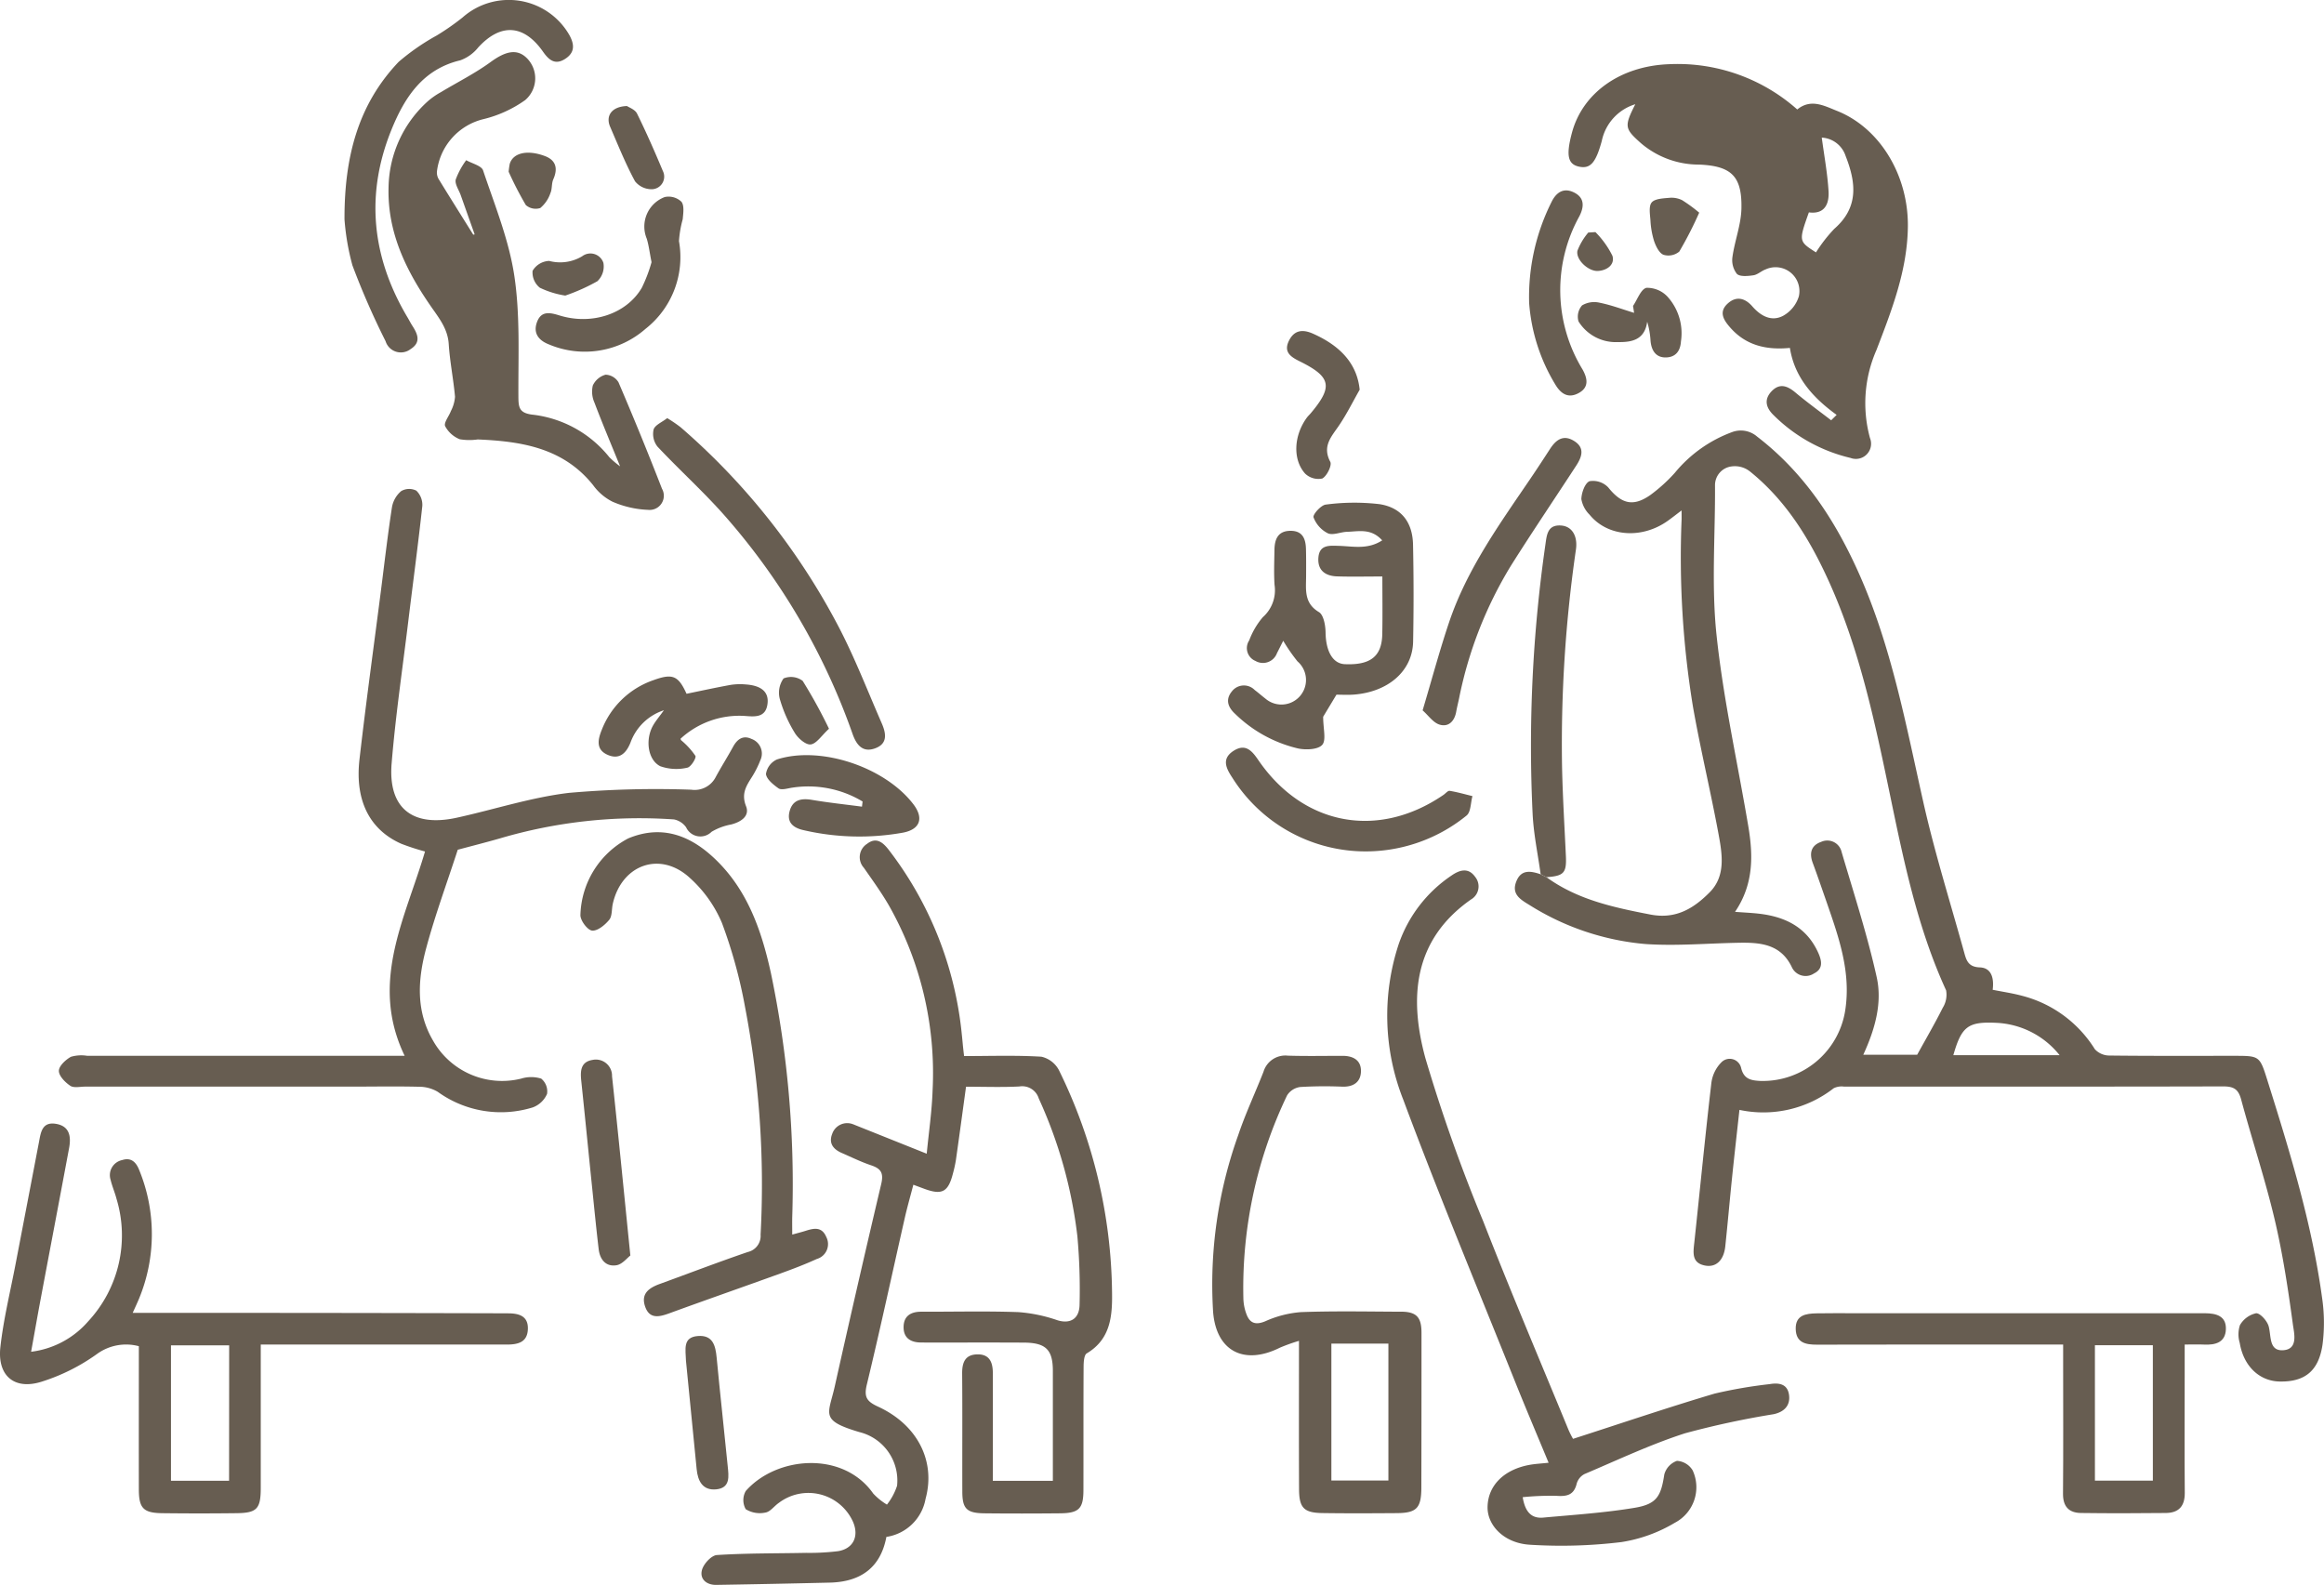 <svg xmlns="http://www.w3.org/2000/svg" xmlns:xlink="http://www.w3.org/1999/xlink" width="249.174" height="169.913" viewBox="0 0 249.174 169.913">
  <defs>
    <clipPath id="clip-path">
      <rect id="長方形_391" data-name="長方形 391" width="249.174" height="169.913" transform="translate(0 0)" fill="#675d51"/>
    </clipPath>
  </defs>
  <g id="グループ_597" data-name="グループ 597" transform="translate(0 -0.001)">
    <g id="グループ_312" data-name="グループ 312" transform="translate(0 0.001)" clip-path="url(#clip-path)">
      <path id="パス_2980" data-name="パス 2980" d="M502.013,189.6c3.327,2.416,7.193,3.237,11.139,4,2.758.535,4.675-.687,6.364-2.395,1.713-1.731,1.341-4.055.949-6.181-.843-4.573-1.939-9.1-2.746-13.678a98.954,98.954,0,0,1-1.225-20.086c.006-.212,0-.424,0-.987-.621.469-1.046.806-1.488,1.12-2.787,1.981-6.451,1.706-8.379-.666a3.074,3.074,0,0,1-.88-1.676c.021-.679.385-1.71.877-1.911a2.257,2.257,0,0,1,2.008.668c1.4,1.744,2.651,2.111,4.5.822a17.235,17.235,0,0,0,2.636-2.387,14.364,14.364,0,0,1,6.14-4.368,2.666,2.666,0,0,1,2.685.483c5.045,3.874,8.39,8.994,10.933,14.708,3.481,7.821,5.022,16.181,6.882,24.468,1.228,5.469,2.922,10.834,4.416,16.243.229.828.48,1.449,1.65,1.49,1.255.045,1.534,1.172,1.375,2.4,1.1.22,2.151.373,3.173.649a13,13,0,0,1,7.781,5.723,2.126,2.126,0,0,0,1.563.678c4.448.053,8.9.029,13.344.031,2.721,0,2.765-.006,3.563,2.533,2.413,7.681,4.792,15.376,5.89,23.383a18.327,18.327,0,0,1,.055,5.016c-.411,2.872-1.913,4.038-4.6,3.987-2.175-.042-3.866-1.645-4.28-4.135a3.192,3.192,0,0,1,.021-1.91,2.663,2.663,0,0,1,1.727-1.273c.433-.033,1.2.823,1.355,1.406.287,1.066.012,2.657,1.556,2.557,1.641-.105,1.165-1.837,1.04-2.758-.513-3.792-1.087-7.595-1.968-11.315-1.022-4.312-2.429-8.53-3.581-12.813-.3-1.111-.807-1.4-1.919-1.4-13.561.035-27.123.016-40.685.019a1.9,1.9,0,0,0-1.083.179,12.269,12.269,0,0,1-10.105,2.32c-.278,2.542-.552,4.946-.8,7.353-.25,2.424-.46,4.852-.717,7.275-.158,1.489-.979,2.28-2.15,2.065-1.429-.263-1.3-1.313-1.179-2.4.614-5.707,1.164-11.422,1.83-17.123a3.827,3.827,0,0,1,1.119-2.307,1.252,1.252,0,0,1,2.082.656c.3,1.217,1.1,1.322,2.04,1.377a8.944,8.944,0,0,0,9.116-7.556c.639-4.1-.676-7.807-1.969-11.545-.5-1.432-.989-2.865-1.515-4.285-.387-1.043-.164-1.872.9-2.243a1.575,1.575,0,0,1,2.2,1.085c1.312,4.455,2.753,8.885,3.759,13.411.615,2.768-.171,5.577-1.436,8.323h5.778c.982-1.783,1.915-3.379,2.739-5.03a2.644,2.644,0,0,0,.363-1.872c-3.1-6.753-4.561-13.963-6.059-21.168-1.607-7.732-3.238-15.461-6.525-22.709-2.032-4.48-4.56-8.625-8.451-11.758a2.6,2.6,0,0,0-1.959-.539,2.025,2.025,0,0,0-1.785,2.006c.036,5.362-.4,10.77.164,16.074.726,6.865,2.25,13.646,3.4,20.467.531,3.138.6,6.236-1.416,9.21,1.005.076,1.8.108,2.586.2,2.8.323,5.083,1.448,6.32,4.156.392.858.583,1.745-.437,2.247a1.623,1.623,0,0,1-2.38-.673c-1.175-2.462-3.342-2.655-5.637-2.616-3.35.057-6.716.362-10.047.138a27.8,27.8,0,0,1-12.495-4.215c-1.015-.61-1.891-1.184-1.353-2.518.522-1.294,1.551-1.1,2.591-.751l.63.319m55.02,19.079a9.2,9.2,0,0,0-6.8-3.468c-3.015-.14-3.713.38-4.592,3.468Z" transform="translate(-336.198 -95.547)" fill="#675d51"/>
      <path id="パス_2981" data-name="パス 2981" d="M262.14,345.266h6.43v-1.7q0-5.044,0-10.087c0-2.267-.745-3.019-3.088-3.034-3.308-.02-6.616-.006-9.924-.007q-.569,0-1.139-.005c-1.066-.011-1.833-.455-1.852-1.593-.02-1.208.723-1.711,1.892-1.708,3.471.01,6.944-.08,10.411.043a16.413,16.413,0,0,1,4.187.871c1.352.419,2.363-.122,2.378-1.689a63.347,63.347,0,0,0-.235-7.3,49.136,49.136,0,0,0-4.136-14.775,1.858,1.858,0,0,0-2.081-1.3c-1.879.1-3.766.027-5.722.027-.335,2.437-.7,5.154-1.087,7.87a13.5,13.5,0,0,1-.314,1.424c-.514,2.021-1.18,2.362-3.148,1.624l-1.1-.408c-.315,1.215-.652,2.386-.921,3.572-1.351,5.951-2.632,11.918-4.065,17.848-.325,1.347-.015,1.809,1.2,2.369,4.254,1.956,6.2,5.869,5.095,9.888a5.017,5.017,0,0,1-4.2,4.08c-.621,3.313-2.78,4.819-6.051,4.9q-6.093.146-12.186.245c-1.044.016-1.8-.623-1.536-1.6.173-.652,1.008-1.56,1.6-1.6,3.186-.206,6.387-.168,9.582-.234a25.091,25.091,0,0,0,3.4-.18c1.65-.262,2.285-1.609,1.608-3.16a5.246,5.246,0,0,0-7.953-2.016c-.492.334-.91.951-1.426,1.033a2.86,2.86,0,0,1-2.118-.359,1.981,1.981,0,0,1,0-1.947c3.287-3.736,10.431-4.352,13.673.273a6.764,6.764,0,0,0,1.467,1.182,6.509,6.509,0,0,0,1.086-2.024,5.344,5.344,0,0,0-4.045-5.752c-4.287-1.275-3.309-1.878-2.628-4.932q2.417-10.843,4.971-21.656c.281-1.18-.017-1.659-1.082-2.015s-2.1-.868-3.138-1.319c-.912-.394-1.433-1.036-1.034-2.049a1.7,1.7,0,0,1,2.258-1.023,1.27,1.27,0,0,1,.152.059l7.725,3.09c.216-2.257.554-4.525.63-6.8a36.481,36.481,0,0,0-4.674-19.8c-.807-1.4-1.767-2.718-2.691-4.05a1.691,1.691,0,0,1,.329-2.567c.978-.765,1.692-.184,2.315.614a38.6,38.6,0,0,1,7.852,19.806c.056.484.093.97.145,1.455.039.373.087.745.1.873,2.814,0,5.562-.1,8.294.069a2.832,2.832,0,0,1,1.882,1.456,55.164,55.164,0,0,1,5.688,23.8c.04,2.517-.142,5.023-2.711,6.55-.3.179-.336.96-.339,1.462-.025,4.393-.007,8.786-.018,13.178,0,2.006-.475,2.489-2.5,2.509-2.711.026-5.423.031-8.134,0-1.879-.023-2.345-.493-2.351-2.3-.014-4.23.018-8.46-.018-12.69-.01-1.22.339-2.051,1.684-2.052,1.3,0,1.6.921,1.606,1.991.013,3.793,0,7.586,0,11.589" transform="translate(-155.685 -186.496)" fill="#675d51"/>
      <path id="パス_2982" data-name="パス 2982" d="M523.417,25.392a5.224,5.224,0,0,0-3.585,3.943c-.641,2.332-1.221,3.019-2.462,2.741-1.187-.265-1.38-1.225-.732-3.642,1.144-4.263,5.189-7.139,10.383-7.335a19.322,19.322,0,0,1,13.771,4.854c1.464-1.2,2.912-.385,4.26.15,4.611,1.833,7.653,6.913,7.6,12.382-.048,4.7-1.729,8.988-3.371,13.264a14.169,14.169,0,0,0-.69,9.437,1.627,1.627,0,0,1-2.084,2.127,17.286,17.286,0,0,1-8.256-4.591c-.815-.79-1.052-1.671-.212-2.555.858-.9,1.691-.594,2.554.131,1.239,1.039,2.552,1.989,3.834,2.978l.587-.579c-2.527-1.828-4.513-4.01-5.012-7.181-2.536.247-4.721-.27-6.4-2.184-.687-.782-1.253-1.645-.3-2.543.92-.866,1.87-.645,2.676.279.891,1.021,2.039,1.663,3.286,1.012a3.577,3.577,0,0,0,1.7-2.1,2.559,2.559,0,0,0-3.579-2.875c-.452.166-.847.561-1.3.626-.592.085-1.433.171-1.769-.155a2.4,2.4,0,0,1-.47-1.828c.246-1.742.925-3.454.96-5.187.07-3.452-1.07-4.548-4.522-4.7a9.558,9.558,0,0,1-6.249-2.291c-1.755-1.567-1.813-1.787-.609-4.18M542.8,41.275a16.039,16.039,0,0,1,1.956-2.52c2.641-2.3,2.349-4.947,1.22-7.818a2.854,2.854,0,0,0-2.556-1.969c.256,1.93.609,3.823.726,5.731.084,1.365-.405,2.514-2.109,2.286-1.1,3.1-1.1,3.1.763,4.29" transform="translate(-348.094 -14.215)" fill="#675d51"/>
      <path id="パス_2983" data-name="パス 2983" d="M56.464,221.7c-3.8-7.877.077-14.737,2.181-21.909a25.248,25.248,0,0,1-2.544-.829c-3.377-1.495-4.989-4.617-4.482-9.043.689-6.022,1.522-12.027,2.293-18.04.385-3.005.73-6.017,1.191-9.011a2.91,2.91,0,0,1,.989-1.718,1.7,1.7,0,0,1,1.622-.047,2.11,2.11,0,0,1,.642,1.644c-.45,4.146-1.008,8.28-1.512,12.42-.616,5.053-1.359,10.1-1.777,15.166-.4,4.8,2.219,6.881,6.985,5.835,4.01-.88,7.963-2.179,12.016-2.662a106.441,106.441,0,0,1,13.12-.341,2.538,2.538,0,0,0,2.628-1.361c.591-1.095,1.261-2.147,1.857-3.239.453-.829,1.084-1.273,1.985-.841a1.666,1.666,0,0,1,.938,2.29,10.418,10.418,0,0,1-.87,1.739c-.618.983-1.2,1.817-.661,3.18.423,1.062-.543,1.7-1.626,1.968a6.319,6.319,0,0,0-2.069.776,1.687,1.687,0,0,1-2.732-.481,2.091,2.091,0,0,0-1.3-.844,52.9,52.9,0,0,0-18.623,2.023c-1.554.446-3.121.842-4.559,1.228-1.167,3.592-2.443,7.043-3.392,10.581-.894,3.335-1.126,6.717.76,9.916a8.5,8.5,0,0,0,9.432,4.041,3.626,3.626,0,0,1,2.146,0,1.768,1.768,0,0,1,.629,1.635,2.682,2.682,0,0,1-1.52,1.448,11.552,11.552,0,0,1-10.2-1.667A3.923,3.923,0,0,0,58,225.014c-2.385-.06-4.772-.015-7.158-.014q-14.318,0-28.636,0c-.542,0-1.213.165-1.594-.09-.55-.368-1.227-1.053-1.223-1.6,0-.522.723-1.192,1.289-1.507a3.954,3.954,0,0,1,1.76-.105q16.027-.005,32.053,0h1.969" transform="translate(-13.076 -108.497)" fill="#675d51"/>
      <path id="パス_2984" data-name="パス 2984" d="M54.5,390.129q-14.475-.042-28.949-.046c-3.717,0-7.434,0-11.324,0,.3-.664.5-1.09.681-1.528a18.1,18.1,0,0,0,.03-13.756c-.338-.873-.867-1.414-1.843-1.1a1.65,1.65,0,0,0-1.232,2.132c.161.683.451,1.335.627,2.015a13.537,13.537,0,0,1-3.041,13.15,9.646,9.646,0,0,1-6.114,3.255c.363-2,.677-3.8,1.013-5.593,1.017-5.416,2.051-10.83,3.061-16.248.23-1.236.061-2.366-1.437-2.6-1.471-.23-1.6.936-1.795,1.967q-1.251,6.534-2.506,13.067c-.567,2.972-1.3,5.925-1.632,8.923-.335,3.052,1.494,4.609,4.4,3.7a20.947,20.947,0,0,0,6.015-3.017,5.3,5.3,0,0,1,4.433-.795c0,5.193-.009,10.283,0,15.373.005,2,.494,2.505,2.5,2.53q3.985.049,7.971,0c2.2-.024,2.6-.468,2.6-2.727,0-5.036,0-10.073,0-15.352h1.965q12.2,0,24.4,0c1.194,0,2.235-.222,2.275-1.682.039-1.415-1.012-1.662-2.105-1.666m-29.93,17.951H18.332V393.566h6.239Z" transform="translate(0 -249.321)" fill="#675d51"/>
      <path id="パス_2985" data-name="パス 2985" d="M137.1,36.679q-.747-2.1-1.494-4.208c-.2-.56-.644-1.178-.532-1.667a8.387,8.387,0,0,1,1.123-2.072c.625.36,1.641.588,1.812,1.1,1.251,3.732,2.772,7.456,3.35,11.31.635,4.239.409,8.616.435,12.933.007,1.142.077,1.735,1.416,1.929a12.329,12.329,0,0,1,8.329,4.568,9.555,9.555,0,0,0,1.159.983c-1.032-2.541-1.933-4.668-2.748-6.827a2.871,2.871,0,0,1-.177-1.843,2.125,2.125,0,0,1,1.37-1.155,1.685,1.685,0,0,1,1.385.82q2.425,5.658,4.658,11.4a1.524,1.524,0,0,1-1.486,2.271,10.587,10.587,0,0,1-3.806-.869,5.737,5.737,0,0,1-2.084-1.773c-3.2-4.008-7.686-4.709-12.378-4.906a6.2,6.2,0,0,1-1.928-.022,3.059,3.059,0,0,1-1.564-1.4c-.165-.377.409-1.062.615-1.623a3.941,3.941,0,0,0,.443-1.533c-.169-1.885-.551-3.753-.673-5.64-.1-1.633-1.025-2.772-1.887-4.014-2.663-3.835-4.685-7.915-4.566-12.756a12.668,12.668,0,0,1,4.276-9.33,8.048,8.048,0,0,1,1.331-.914c1.783-1.075,3.664-2.013,5.339-3.235,1.611-1.175,2.834-1.455,3.882-.416a3.064,3.064,0,0,1-.182,4.5,13,13,0,0,1-4.478,2.042,6.577,6.577,0,0,0-4.981,5.617,1.413,1.413,0,0,0,.161.768c1.23,2.009,2.485,4,3.732,6l.148-.028" transform="translate(-86.212 -11.557)" fill="#675d51"/>
      <path id="パス_2986" data-name="パス 2986" d="M476.508,347.437c5.212-1.681,10.161-3.36,15.167-4.848a50.7,50.7,0,0,1,5.908-1.017c1.038-.178,1.935,0,2.081,1.188.142,1.148-.571,1.808-1.664,2.038a93.271,93.271,0,0,0-9.489,2.043c-3.683,1.186-7.21,2.859-10.783,4.373a1.672,1.672,0,0,0-.832,1.02c-.3,1.252-1.072,1.394-2.2,1.313a30.269,30.269,0,0,0-3.592.145c.269,1.661,1,2.3,2.2,2.191,3.282-.3,6.582-.514,9.827-1.056,2.366-.4,2.8-1.257,3.154-3.564a2.138,2.138,0,0,1,1.359-1.464,2.1,2.1,0,0,1,1.682,1.019,4.3,4.3,0,0,1-1.908,5.617,15.927,15.927,0,0,1-5.722,2.071,53.424,53.424,0,0,1-9.842.284c-2.773-.175-4.558-2.091-4.517-4.062.048-2.3,1.775-4.023,4.563-4.511.581-.1,1.174-.13,1.983-.216-1.227-2.962-2.445-5.821-3.6-8.705-4.021-10.041-8.187-20.029-11.961-30.162a24.5,24.5,0,0,1-.513-16.737,14.588,14.588,0,0,1,5.647-7.344c.9-.628,1.826-.892,2.556.14a1.616,1.616,0,0,1-.457,2.421c-6.208,4.353-6.637,10.572-4.886,17a176.245,176.245,0,0,0,6.214,17.526c2.925,7.5,6.077,14.906,9.139,22.349a9.206,9.206,0,0,0,.483.953" transform="translate(-307.844 -193.172)" fill="#675d51"/>
      <path id="パス_2987" data-name="パス 2987" d="M419.184,374.905c-3.579-.016-7.162-.089-10.737.043a11.438,11.438,0,0,0-3.82.985c-.99.409-1.6.222-1.967-.661a5.132,5.132,0,0,1-.374-1.891,47.741,47.741,0,0,1,4.692-21.678,1.972,1.972,0,0,1,1.4-.891,44.645,44.645,0,0,1,4.552-.035c1.184.029,1.948-.516,1.965-1.659.018-1.2-.857-1.648-1.981-1.648-1.953,0-3.906.041-5.857-.019a2.445,2.445,0,0,0-2.614,1.733c-.885,2.261-1.926,4.466-2.7,6.764a47.4,47.4,0,0,0-2.7,18.981c.339,4.233,3.343,5.736,7.159,3.832a19.088,19.088,0,0,1,2.048-.733c0,5.52-.016,10.716.008,15.911.009,2,.528,2.524,2.5,2.553,2.657.04,5.315.026,7.972.007,2.137-.015,2.635-.537,2.64-2.739q.019-8.3.015-16.6c0-1.684-.543-2.254-2.213-2.261m-1.335,18.106h-6.114V378.324h6.114Z" transform="translate(-268.976 -234.268)" fill="#675d51"/>
      <path id="パス_2988" data-name="パス 2988" d="M634.924,432.2c-.434,0-.868,0-1.3,0H597.505c-1.41,0-2.821-.019-4.231.01-1.14.024-2.282.176-2.236,1.7.043,1.457,1.067,1.662,2.28,1.658,7-.021,13.994-.01,20.992-.01h5.4v1.994c0,4.665.026,9.33-.014,13.994-.012,1.379.631,2.053,1.919,2.07,3.037.041,6.075.033,9.112,0,1.375-.014,2.036-.726,2.024-2.159-.036-4.122-.011-8.245-.01-12.367,0-1.125,0-2.25,0-3.535.818,0,1.456-.025,2.091.005,1.214.058,2.274-.236,2.327-1.634.054-1.447-1.05-1.717-2.236-1.727m-5.594,17.95h-6.212V435.629h6.212Z" transform="translate(-398.505 -291.4)" fill="#675d51"/>
      <path id="パス_2989" data-name="パス 2989" d="M213.73,317.048c.556-.156,1.013-.27,1.461-.412.881-.281,1.714-.439,2.182.651a1.661,1.661,0,0,1-1.007,2.374c-1.275.582-2.591,1.082-3.91,1.559-3.954,1.43-7.924,2.812-11.873,4.255-1.125.411-2.184.67-2.647-.775-.434-1.355.477-1.956,1.6-2.363,3.144-1.142,6.268-2.343,9.433-3.424a1.768,1.768,0,0,0,1.368-1.859,100.738,100.738,0,0,0-1.667-24.405,52.464,52.464,0,0,0-2.48-9.021,13.6,13.6,0,0,0-3.433-4.818c-3.17-2.928-7.312-1.448-8.268,2.774-.131.58-.052,1.313-.384,1.717-.453.551-1.237,1.2-1.825,1.154-.481-.04-1.229-1.022-1.262-1.619a9.572,9.572,0,0,1,5.125-8.265c3.4-1.419,6.358-.464,8.969,1.888,3.725,3.356,5.3,7.848,6.329,12.542a110.367,110.367,0,0,1,2.289,26.151c-.013.591,0,1.182,0,1.9" transform="translate(-128.788 -184.68)" fill="#675d51"/>
      <path id="パス_2990" data-name="パス 2990" d="M420.728,169.475c-1.2-1.329-2.535-.949-3.768-.916-.7.019-1.512.406-2.062.158a3.149,3.149,0,0,1-1.531-1.709c-.1-.3.808-1.32,1.319-1.368a23.225,23.225,0,0,1,5.775-.043c2.354.377,3.524,1.96,3.574,4.34q.109,5.2.008,10.408c-.066,3.138-2.666,5.394-6.38,5.669-.643.048-1.293.007-1.839.007l-1.425,2.368c0,1.282.351,2.5-.1,3.012s-1.751.562-2.59.387a14.354,14.354,0,0,1-6.737-3.7c-.8-.729-1.067-1.553-.364-2.413a1.622,1.622,0,0,1,2.454-.151c.389.29.751.616,1.137.911a2.634,2.634,0,0,0,3.453-3.979,19.034,19.034,0,0,1-1.535-2.215c-.126.25-.393.789-.669,1.324a1.6,1.6,0,0,1-2.306.839,1.486,1.486,0,0,1-.673-2.2,8.319,8.319,0,0,1,1.462-2.493,3.846,3.846,0,0,0,1.256-3.458c-.082-1.241-.027-2.493-.01-3.739.015-1.15.365-2.061,1.734-2.061,1.3,0,1.618.882,1.645,1.96.025.975.019,1.951.014,2.927-.006,1.437-.239,2.863,1.38,3.83.5.3.7,1.436.708,2.195.032,1.99.762,3.33,2.063,3.386,2.746.119,3.968-.832,4.016-3.21.042-2.1.009-4.2.009-6.191-1.741,0-3.307.04-4.869-.012-1.255-.043-2.1-.658-1.987-2.025.115-1.4,1.2-1.273,2.2-1.247,1.5.039,3.066.434,4.641-.591" transform="translate(-272.533 -111.541)" fill="#675d51"/>
      <path id="パス_2991" data-name="パス 2991" d="M113.384,23.5c-.018-6.762,1.506-12.353,5.811-16.87a24.18,24.18,0,0,1,4.082-2.827,26.329,26.329,0,0,0,2.765-1.929,7.482,7.482,0,0,1,11.452,1.887c.547.99.609,1.858-.427,2.537-1.09.714-1.755.16-2.4-.758-2.067-2.941-4.546-3.062-6.939-.46A4.358,4.358,0,0,1,125.8,6.467c-4.012.953-5.964,3.972-7.359,7.39-2.853,6.988-2.137,13.753,1.722,20.211.166.279.31.572.486.844.57.883.981,1.778-.167,2.51a1.712,1.712,0,0,1-2.692-.839,82.452,82.452,0,0,1-3.557-8.135,25.808,25.808,0,0,1-.85-4.945" transform="translate(-76.448 -0.001)" fill="#675d51"/>
      <path id="パス_2992" data-name="パス 2992" d="M216.46,137.616a15.393,15.393,0,0,1,1.439.98,72.989,72.989,0,0,1,17.012,21.53c1.711,3.3,3.054,6.788,4.546,10.2.47,1.074.68,2.2-.723,2.7-1.326.475-1.985-.386-2.392-1.527a70.987,70.987,0,0,0-13.792-23.505c-2.259-2.546-4.8-4.838-7.134-7.324a2.2,2.2,0,0,1-.417-1.83c.149-.485.9-.784,1.462-1.223" transform="translate(-144.923 -92.787)" fill="#675d51"/>
      <path id="パス_2993" data-name="パス 2993" d="M505.579,210.654l-.63-.319c-.3-2.171-.762-4.335-.863-6.515a151.353,151.353,0,0,1,1.373-28.829c.15-1.033.216-2.166,1.719-2.04,1.139.1,1.758,1.128,1.555,2.568a144.875,144.875,0,0,0-1.489,23.3c.068,3.192.264,6.381.411,9.571.083,1.8-.214,2.134-2.076,2.261" transform="translate(-339.764 -116.605)" fill="#675d51"/>
      <path id="パス_2994" data-name="パス 2994" d="M468.233,173.365c1.013-3.394,1.833-6.466,2.848-9.473,1.906-5.65,5.362-10.446,8.672-15.315.729-1.072,1.438-2.157,2.143-3.245.629-.971,1.41-1.565,2.557-.865,1.207.736.863,1.713.256,2.646-2.33,3.579-4.724,7.117-7,10.728a43.636,43.636,0,0,0-5.568,14.248c-.1.476-.221.948-.307,1.426-.181,1.018-.832,1.671-1.791,1.373-.68-.212-1.188-.976-1.808-1.524" transform="translate(-315.704 -97.201)" fill="#675d51"/>
      <path id="パス_2995" data-name="パス 2995" d="M417.952,257.2a16.878,16.878,0,0,1-13.749-7.873c-.662-1-1.232-2.054.153-2.923,1.283-.8,1.973.069,2.627,1.023,4.812,7.018,12.84,8.52,19.846,3.722.223-.153.471-.466.664-.435.824.134,1.631.368,2.444.566-.2.708-.164,1.7-.63,2.079a17.144,17.144,0,0,1-11.355,3.84" transform="translate(-272.062 -165.924)" fill="#675d51"/>
      <path id="パス_2996" data-name="パス 2996" d="M204.04,226.29a5.668,5.668,0,0,0-3.589,3.47c-.473,1.175-1.227,1.872-2.491,1.293-1.241-.569-1-1.646-.589-2.66a9.127,9.127,0,0,1,5.565-5.336c2.035-.738,2.647-.469,3.526,1.467,1.571-.321,3.135-.664,4.708-.949a6.684,6.684,0,0,1,1.616-.053c1.687.111,2.492.8,2.364,2.017-.166,1.6-1.4,1.44-2.462,1.361a9.3,9.3,0,0,0-6.868,2.443.421.421,0,0,0,.068.168,8.082,8.082,0,0,1,1.524,1.669c.121.236-.5,1.212-.867,1.268a5.154,5.154,0,0,1-2.9-.156c-1.352-.682-1.622-2.863-.778-4.36.284-.5.671-.949,1.167-1.64" transform="translate(-132.852 -150.141)" fill="#675d51"/>
      <path id="パス_2997" data-name="パス 2997" d="M262.469,253.518a11.293,11.293,0,0,0-7.757-1.448c-.418.083-.988.231-1.264.035-.56-.4-1.29-.984-1.339-1.546a2.046,2.046,0,0,1,1.182-1.55c4.688-1.5,11.575.819,14.62,4.8,1.14,1.491.73,2.689-1.088,3.044a26.474,26.474,0,0,1-10.629-.25c-1.06-.223-1.881-.761-1.559-2.012s1.234-1.447,2.412-1.246c1.775.3,3.569.489,5.355.725.022-.185.044-.369.066-.554" transform="translate(-169.983 -167.585)" fill="#675d51"/>
      <path id="パス_2998" data-name="パス 2998" d="M188.723,71.71c-.209-1.048-.294-1.805-.515-2.52a3.378,3.378,0,0,1,1.93-4.453,1.99,1.99,0,0,1,1.788.5c.328.408.2,1.247.14,1.885a11.482,11.482,0,0,0-.4,2.339,9.771,9.771,0,0,1-3.579,9.4,9.877,9.877,0,0,1-10.337,1.686c-1.08-.41-1.751-1.171-1.314-2.386.445-1.238,1.371-1.055,2.412-.733,3.474,1.077,7.193-.156,8.834-2.966a16.07,16.07,0,0,0,1.045-2.749" transform="translate(-118.868 -43.61)" fill="#675d51"/>
      <path id="パス_2999" data-name="パス 2999" d="M503.3,74.732a22.723,22.723,0,0,1,2.389-10.8c.472-.976,1.232-1.594,2.357-1.073,1.225.566,1.165,1.567.629,2.6a16.327,16.327,0,0,0,.35,16.406c.534.957.714,1.908-.394,2.521s-1.915.131-2.537-.926a19.6,19.6,0,0,1-2.794-8.726" transform="translate(-339.349 -42.255)" fill="#675d51"/>
      <path id="パス_3000" data-name="パス 3000" d="M196.494,369.76c-.344.256-.863.937-1.479,1.039-1.15.191-1.785-.616-1.916-1.719-.255-2.145-.465-4.3-.685-6.445-.4-3.869-.776-7.739-1.183-11.607-.111-1.052-.071-2.037,1.212-2.242a1.733,1.733,0,0,1,2.088,1.754c.673,6.23,1.281,12.468,1.963,19.219" transform="translate(-128.91 -235.147)" fill="#675d51"/>
      <path id="パス_3001" data-name="パス 3001" d="M431.4,115.251c-.726,1.276-1.38,2.6-2.2,3.814s-1.843,2.224-.951,3.916c.2.379-.359,1.521-.853,1.79a2.045,2.045,0,0,1-1.851-.533c-1.352-1.522-1.2-4.079.184-5.982.126-.174.29-.32.429-.486,2.4-2.855,2.192-3.891-1.192-5.565-.956-.473-1.752-.988-1.148-2.207.57-1.152,1.474-1.246,2.582-.753,3.122,1.388,4.737,3.381,5,6.007" transform="translate(-285.619 -73.468)" fill="#675d51"/>
      <path id="パス_3002" data-name="パス 3002" d="M225.673,442.369c-.034-1.237-.367-2.522,1.252-2.66s1.914,1,2.039,2.319c.367,3.876.8,7.746,1.183,11.621.106,1.075.323,2.357-1.252,2.5-1.435.126-1.951-.895-2.076-2.166-.387-3.928-.775-7.856-1.145-11.61" transform="translate(-152.125 -296.465)" fill="#675d51"/>
      <path id="パス_3003" data-name="パス 3003" d="M525.222,96.6c.467-.682.829-1.781,1.43-1.933a2.986,2.986,0,0,1,2.253.938,5.845,5.845,0,0,1,1.45,4.806c-.065,1.063-.593,1.675-1.559,1.717-1.11.049-1.606-.72-1.7-1.772a8.868,8.868,0,0,0-.361-2.056c-.259,1.972-1.7,2.208-3.113,2.182a4.7,4.7,0,0,1-4.249-2.214,1.816,1.816,0,0,1,.384-1.721,2.551,2.551,0,0,1,1.895-.281c1.249.253,2.456.711,3.68,1.084l-.114-.75" transform="translate(-350.128 -63.807)" fill="#675d51"/>
      <path id="パス_3004" data-name="パス 3004" d="M202.277,34.909c.2.145.854.366,1.069.8.994,2.016,1.9,4.078,2.768,6.153a1.352,1.352,0,0,1-1.08,1.96,2.263,2.263,0,0,1-1.9-.847c-1.019-1.881-1.82-3.882-2.671-5.852-.5-1.167.168-2.168,1.818-2.217" transform="translate(-135.048 -23.538)" fill="#675d51"/>
      <path id="パス_3005" data-name="パス 3005" d="M178.715,87.976a9.71,9.71,0,0,1-2.729-.842,2.093,2.093,0,0,1-.777-1.813,2.155,2.155,0,0,1,1.78-1.061,4.582,4.582,0,0,0,3.536-.5,1.464,1.464,0,0,1,2.276.707,2.176,2.176,0,0,1-.643,1.967,20.479,20.479,0,0,1-3.443,1.542" transform="translate(-118.106 -56.285)" fill="#675d51"/>
      <path id="パス_3006" data-name="パス 3006" d="M548.286,66.681a40.373,40.373,0,0,1-2.135,4.171,1.823,1.823,0,0,1-1.7.342c-.464-.191-.808-.909-1-1.466a8.943,8.943,0,0,1-.392-2.235c-.049-.652-.2-1.521.14-1.916s1.224-.429,1.881-.488a2.557,2.557,0,0,1,1.375.25,16.4,16.4,0,0,1,1.835,1.343" transform="translate(-366.102 -43.879)" fill="#675d51"/>
      <path id="パス_3007" data-name="パス 3007" d="M261.771,228.349c-.81.744-1.335,1.6-1.958,1.682-.524.067-1.359-.657-1.71-1.239a14.652,14.652,0,0,1-1.607-3.643,2.626,2.626,0,0,1,.406-2.195,2.094,2.094,0,0,1,2.047.261,53.837,53.837,0,0,1,2.822,5.133" transform="translate(-172.889 -150.216)" fill="#675d51"/>
      <path id="パス_3008" data-name="パス 3008" d="M167.417,52.291a7.982,7.982,0,0,1,.114-.826c.348-1.178,1.855-1.561,3.772-.847,1.188.443,1.416,1.335.9,2.495-.2.45-.107,1.029-.308,1.476a3.542,3.542,0,0,1-1.086,1.6,1.6,1.6,0,0,1-1.55-.317,36.524,36.524,0,0,1-1.845-3.579" transform="translate(-112.88 -33.886)" fill="#675d51"/>
      <path id="パス_3009" data-name="パス 3009" d="M521.085,76.391a9.723,9.723,0,0,1,1.82,2.536c.289.927-.541,1.575-1.555,1.631s-2.385-1.2-2.195-2.165a6.771,6.771,0,0,1,1.163-1.953l.767-.049" transform="translate(-350.027 -51.507)" fill="#675d51"/>
    </g>
  </g>
</svg>
